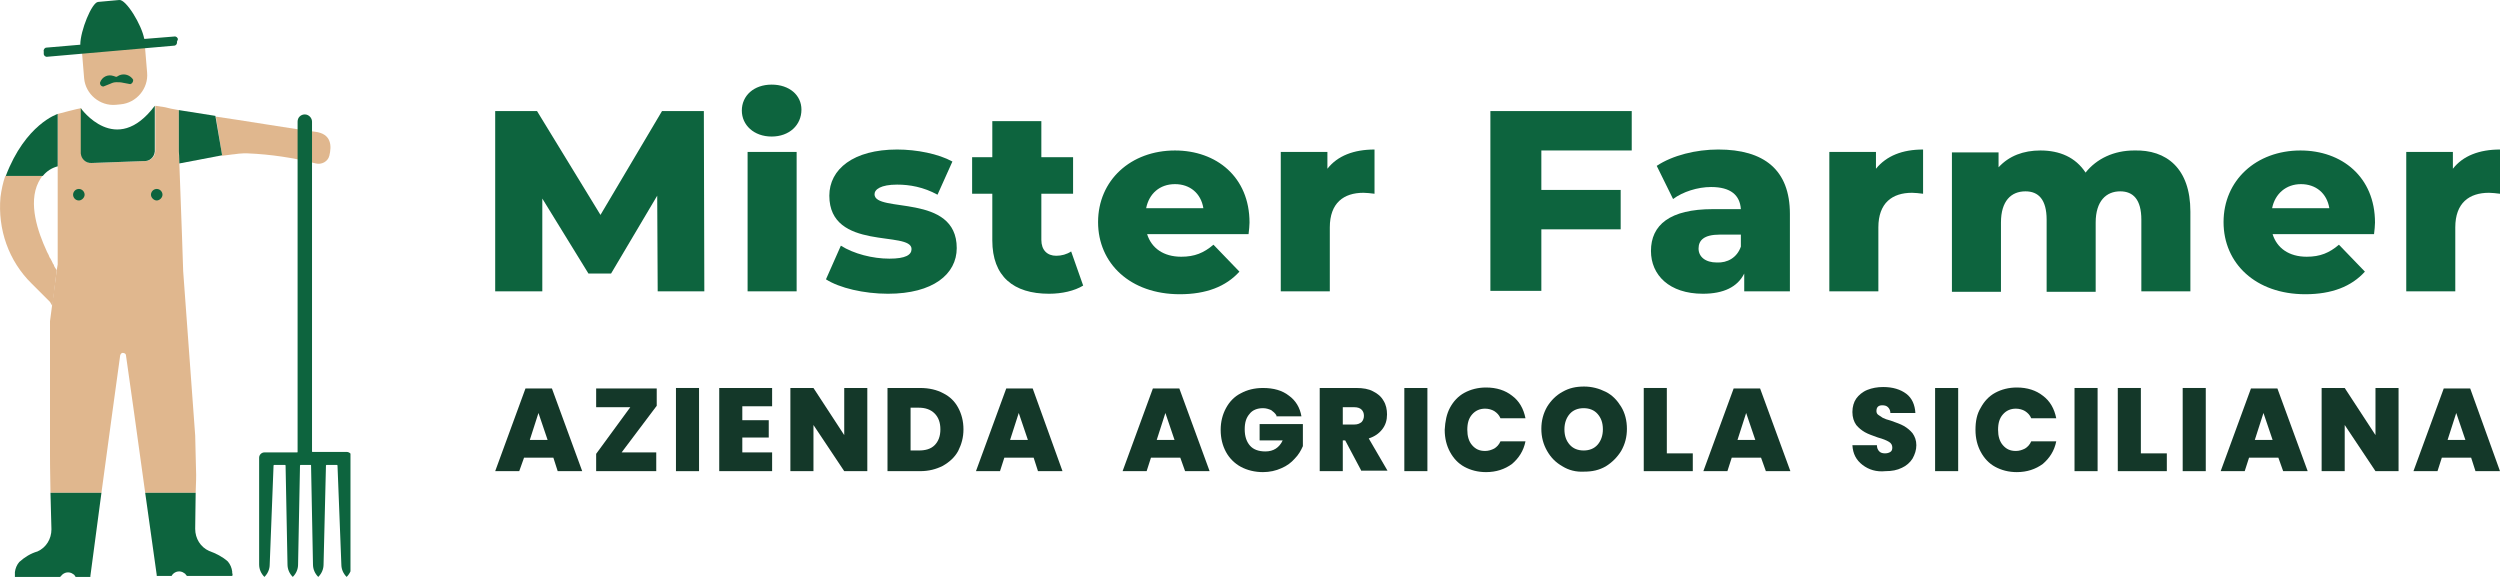 <?xml version="1.0" encoding="utf-8"?>
<!-- Generator: Adobe Illustrator 27.0.1, SVG Export Plug-In . SVG Version: 6.00 Build 0)  -->
<svg version="1.1" id="Livello_1" xmlns="http://www.w3.org/2000/svg" xmlns:xlink="http://www.w3.org/1999/xlink" x="0px" y="0px"
	 viewBox="0 0 520 120" style="enable-background:new 0 0 520 120;" xml:space="preserve">
<style type="text/css">
	.st0{clip-path:url(#SVGID_00000036931895184051413420000005478858713778722438_);}
	.st1{fill:#E0B78E;}
	.st2{fill:#0D643E;}
	.st3{enable-background:new    ;}
	.st4{fill:#143829;}
</style>
<g id="Raggruppa_2306" transform="translate(37 15)">
	<g>
		<defs>
			<rect id="SVGID_1_" x="-37" y="-15" width="72.9" height="120"/>
		</defs>
		<clipPath id="SVGID_00000037652537679968500890000012662812160018394034_">
			<use xlink:href="#SVGID_1_"  style="overflow:visible;"/>
		</clipPath>
		
			<g id="Raggruppa_2305" transform="translate(0 0)" style="clip-path:url(#SVGID_00000037652537679968500890000012662812160018394034_);">
			<path id="Tracciato_2163" class="st1" d="M3.8,83.8c0,0,0,1.5-0.1,3.7H-6.8c-1.5-10.9-3.3-23.8-4-28.6c0-0.3-0.3-0.5-0.7-0.5
				c-0.2,0-0.4,0.2-0.5,0.5c-0.7,4.8-2.4,17.7-3.9,28.6h-10.6c-0.1-4.3-0.1-7.8-0.1-7.8V51.8l1.4-10.6l0.2-1.2V19.9c0,0,0-0.1,0-0.1
				c0-0.1,0-0.1,0-0.2V8.7c0,0,4.5-1.2,4.9-1.2v9.4c0.1,1.2,1.1,2.1,2.3,2l10.8-0.4c1.2,0.1,2.2-0.8,2.3-2V7c0.6,0.1,1.4,0.2,2,0.3
				C-2,7.5-1,7.7,0.2,7.9v8.6c0,0.2,0,1.1,0.1,2.5c0,0.7,0.1,1.6,0.1,2.6c0.3,7.3,0.7,19.8,0.7,19.8v0l2.5,34.2
				C3.7,78.4,3.7,81.1,3.8,83.8"/>
			<path id="Tracciato_2164" class="st1" d="M-20.1-6L-7-7.1l0.6,7.2c0.3,3.3-2.2,6.3-5.5,6.6c0,0,0,0,0,0l-1,0.1
				c-3.3,0.3-6.3-2.2-6.6-5.5c0,0,0,0,0,0L-20.1-6L-20.1-6z"/>
			<path id="Tracciato_2165" class="st1" d="M31.5,17.4c-0.3,1.2-1.6,1.9-2.8,1.6c0,0,0,0,0,0l0,0c-4.7-1.2-9.4-1.9-14.2-2.1
				c-0.2,0-0.4,0-0.6,0c-0.1,0-0.2,0-0.3,0c-0.6,0-1.2,0.1-2,0.2h-0.1c-0.7,0.1-1.5,0.2-2.3,0.3c0-0.1-1.3-8.1-1.3-8.1
				c0.1,0,0.2,0,0.3,0c3,0.4,18.3,2.9,20.3,3.1C32,12.8,32,15.4,31.5,17.4"/>
			<path id="Tracciato_2166" class="st1" d="M-25.2,41.2l-0.9,7.5c0-0.1,0-0.1-0.1-0.2l-0.4-0.7l-3.8-3.8c-4.8-4.7-7.1-11.3-6.5-18
				c0.2-1.5,0.5-3,1-4.4h7.7c-0.3,0.4-0.6,0.9-0.8,1.3c-2.2,4.4-0.1,10.4,1.7,14.3c0,0.1,0.1,0.2,0.1,0.2s0.1,0.3,0.2,0.4
				c0.1,0.2,0.2,0.4,0.3,0.7c0.1,0.1,0.1,0.2,0.2,0.3c0.2,0.4,0.4,0.7,0.5,1c0.1,0.1,0.1,0.2,0.2,0.3
				C-25.8,40.3-25.5,40.8-25.2,41.2"/>
			<path id="Tracciato_2167" class="st2" d="M0-6.8c0-0.4-0.4-0.7-0.8-0.6L-7-6.9c-0.5-2.9-3.8-8.3-5.2-8.1l-4.4,0.4
				c-1.3,0.1-3.7,6-3.7,8.9l-7,0.6c-0.4,0-0.7,0.4-0.6,0.8l0,0.5c0,0.4,0.4,0.7,0.8,0.6l26.3-2.3c0.4,0,0.7-0.4,0.6-0.8L0-6.8z"/>
			<path id="Tracciato_2168" class="st2" d="M24.9,10.3V79c0,0,0,0.1-0.1,0.1H18c-0.6,0-1.1,0.5-1.1,1.1v22.2c0,1,0.4,1.9,1.1,2.6
				c0.7-0.7,1.1-1.6,1.1-2.6l0.8-20.6l0.1-0.1h2.3l0.1,0.1l0.4,20.6c0,1,0.4,1.9,1.1,2.6c0.7-0.7,1.1-1.6,1.1-2.6l0.4-20.6l0.1-0.1
				h2.1c0,0,0.1,0,0.1,0.1l0,0l0.4,20.6c0,1,0.4,1.9,1.1,2.6c0.7-0.7,1.1-1.6,1.1-2.6l0.5-20.6l0.1-0.1h2.2l0.1,0.1l0.8,20.6
				c0,1,0.4,1.9,1.1,2.6c0.7-0.7,1.1-1.6,1.1-2.6V80.1c0-0.6-0.5-1.1-1.1-1.1H28c0,0-0.1,0-0.1-0.1l0,0V10.3c0-0.8-0.7-1.5-1.5-1.5
				C25.6,8.8,24.9,9.4,24.9,10.3C24.9,10.3,24.9,10.3,24.9,10.3"/>
			<path id="Tracciato_2169" class="st2" d="M-20.6,24.3c0.7,0,1.2,0.6,1.2,1.2s-0.6,1.2-1.2,1.2c-0.7,0-1.2-0.6-1.2-1.2
				S-21.3,24.3-20.6,24.3L-20.6,24.3"/>
			<path id="Tracciato_2170" class="st2" d="M-4.4,24.3c0.7,0,1.2,0.6,1.2,1.2s-0.6,1.2-1.2,1.2s-1.2-0.6-1.2-1.2
				S-5.1,24.3-4.4,24.3L-4.4,24.3"/>
			<path id="Tracciato_2171" class="st2" d="M-26.3,95.1c0,2-1.1,3.8-2.9,4.6c-1.4,0.4-2.7,1.2-3.8,2.2c-0.5,0.6-0.8,1.3-0.9,2.1
				v0.3h0c0,0.2,0,0.4,0,0.7h9.4l0.2-0.2c0.6-0.8,1.7-1,2.5-0.4c0.2,0.1,0.3,0.2,0.4,0.4c0.1,0.1,0.1,0.1,0.1,0.2h3.1l0-0.2
				l2.3-17.3h-10.6C-26.4,90-26.4,92.7-26.3,95.1"/>
			<path id="Tracciato_2172" class="st2" d="M11.3,104.2L11.3,104.2l0-0.3c-0.1-0.8-0.4-1.5-0.9-2.1c-1.1-1-2.5-1.7-3.9-2.2
				C4.7,98.8,3.6,97,3.6,95c0-2.6,0.1-5.3,0.1-7.5H-6.8c1.3,9.3,2.4,17.1,2.4,17.1l0,0.2h3.1c0-0.1,0.1-0.1,0.1-0.2
				c0.6-0.8,1.7-1,2.5-0.4c0.2,0.1,0.3,0.2,0.4,0.4c0.1,0.1,0.1,0.1,0.2,0.2h9.4C11.4,104.6,11.4,104.4,11.3,104.2"/>
			<path id="Tracciato_2173" class="st2" d="M9.2,17.3L0.3,19c0-1.4-0.1-2.3-0.1-2.5V7.9l7.6,1.2C7.8,9.2,9.2,17.2,9.2,17.3"/>
			<path id="Tracciato_2174" class="st2" d="M-25,8.7v10.9c-1.2,0.3-2.3,1-3.1,2h-7.7C-31.7,10.8-25,8.7-25,8.7"/>
			<path id="Tracciato_2175" class="st2" d="M-4.8,7v9.5c-0.1,1.2-1.1,2.1-2.3,2l-10.8,0.4c-1.2,0.1-2.2-0.8-2.3-2V7.5
				C-20.2,7.5-12.9,17.8-4.8,7"/>
			<path id="Tracciato_2176" class="st2" d="M-12.8,2.1c-0.4,0-0.8,0.1-1.2,0.3c-0.5,0.2-1,0.4-1.5,0.6c-0.4,0-0.7-0.3-0.7-0.7V2.2
				c0.4-1.2,1.6-1.8,2.8-1.4c0.1,0,0.2,0.1,0.3,0.1c0.2,0.1,0.4,0.1,0.5,0c1-0.7,2.3-0.5,3.1,0.4c0.1,0.1,0.1,0.2,0.2,0.3
				c0,0,0,0.1,0,0.1C-9.3,2-9.5,2.4-9.9,2.5l0,0c-0.5-0.1-1.1-0.2-1.6-0.3C-11.9,2.1-12.4,2.1-12.8,2.1L-12.8,2.1z"/>
		</g>
	</g>
</g>
<g>
	<g class="st3">
		<path class="st2" d="M136.8,60.6l-0.1-19.9l-9.6,16.2h-4.7l-9.6-15.6v19.3H103V23.1h8.7l13.2,21.6l12.8-21.6h8.7l0.1,37.5H136.8z"
			/>
		<path class="st2" d="M154.3,23c0-3.1,2.5-5.4,6.2-5.4s6.2,2.2,6.2,5.2c0,3.2-2.5,5.6-6.2,5.6S154.3,26,154.3,23z M155.5,31.6h10.2
			v29h-10.2V31.6z"/>
		<path class="st2" d="M171.8,58.1l3.1-7c2.7,1.7,6.6,2.7,10.1,2.7c3.4,0,4.6-0.8,4.6-2c0-3.9-17.1,0.5-17.1-11.1
			c0-5.5,5-9.6,14.1-9.6c4.1,0,8.6,0.9,11.5,2.5l-3.1,6.9c-2.9-1.6-5.8-2.1-8.4-2.1c-3.4,0-4.7,1-4.7,2c0,4,17.1-0.3,17.1,11.2
			c0,5.4-4.9,9.5-14.3,9.5C179.7,61.1,174.6,59.9,171.8,58.1z"/>
		<path class="st2" d="M225.3,59.4c-1.8,1.1-4.4,1.7-7.1,1.7c-7.4,0-11.8-3.6-11.8-11.1v-9.7h-4.2v-7.6h4.2v-7.5h10.2v7.5h6.6v7.6
			h-6.6v9.6c0,2.1,1.2,3.3,3.1,3.3c1.1,0,2.2-0.3,3.1-0.9L225.3,59.4z"/>
		<path class="st2" d="M259.7,48.7h-21.1c0.9,2.9,3.4,4.7,7.1,4.7c2.8,0,4.7-0.8,6.7-2.5l5.4,5.6c-2.8,3.1-6.9,4.7-12.4,4.7
			c-10.3,0-17-6.4-17-15c0-8.7,6.8-14.9,16-14.9c8.6,0,15.5,5.5,15.5,15C259.9,46.9,259.8,47.9,259.7,48.7z M238.4,43.3h11.9
			c-0.5-3.1-2.8-5-5.9-5C241.2,38.3,239,40.3,238.4,43.3z"/>
		<path class="st2" d="M285.9,31.1v9.2c-0.9-0.1-1.6-0.2-2.3-0.2c-4.1,0-7,2.1-7,7.2v13.3h-10.2v-29h9.7v3.5
			C278.2,32.4,281.6,31.1,285.9,31.1z"/>
		<path class="st2" d="M320.6,31.3v8.2h16.5v8.2h-16.5v12.8H310V23.1h29.4v8.2H320.6z"/>
		<path class="st2" d="M372.3,44.5v16.1h-9.5v-3.7c-1.4,2.8-4.3,4.2-8.6,4.2c-7,0-10.8-3.9-10.8-8.9c0-5.4,3.9-8.7,12.9-8.7h5.8
			c-0.2-2.9-2.1-4.6-6.2-4.6c-2.8,0-5.9,1-7.9,2.5l-3.4-6.9c3.3-2.2,8.2-3.4,12.8-3.4C366.9,31.1,372.3,35.3,372.3,44.5z
			 M362.1,51.3v-2.5h-4.4c-3.3,0-4.4,1.2-4.4,2.9c0,1.7,1.4,2.9,3.8,2.9C359.3,54.7,361.3,53.6,362.1,51.3z"/>
		<path class="st2" d="M400,31.1v9.2c-0.9-0.1-1.6-0.2-2.3-0.2c-4.1,0-7,2.1-7,7.2v13.3h-10.2v-29h9.7v3.5
			C392.4,32.4,395.7,31.1,400,31.1z"/>
		<path class="st2" d="M455.6,44v16.6h-10.2V45.7c0-4.2-1.7-5.9-4.4-5.9c-2.9,0-5.1,2-5.1,6.5v14.4h-10.2V45.7
			c0-4.2-1.7-5.9-4.4-5.9c-3,0-5.1,2-5.1,6.5v14.4h-10.2v-29h9.7v3.1c2.2-2.4,5.2-3.5,8.7-3.5c4,0,7.3,1.4,9.4,4.6
			c2.3-2.9,5.9-4.6,10.1-4.6C450.6,31.1,455.6,35,455.6,44z"/>
		<path class="st2" d="M493.8,48.7h-21.1c0.9,2.9,3.4,4.7,7.1,4.7c2.8,0,4.7-0.8,6.7-2.5l5.4,5.6c-2.8,3.1-6.9,4.7-12.4,4.7
			c-10.3,0-17-6.4-17-15c0-8.7,6.8-14.9,16-14.9c8.6,0,15.5,5.5,15.5,15C494,46.9,493.9,47.9,493.8,48.7z M472.6,43.3h11.9
			c-0.5-3.1-2.8-5-5.9-5S473.2,40.3,472.6,43.3z"/>
		<path class="st2" d="M520,31.1v9.2c-0.9-0.1-1.6-0.2-2.3-0.2c-4.1,0-7,2.1-7,7.2v13.3h-10.2v-29h9.7v3.5
			C512.3,32.4,515.7,31.1,520,31.1z"/>
	</g>
	<g class="st3">
		<path class="st4" d="M115.1,95.2H109L108,98h-5l6.3-17.2h5.5l6.3,17.2H116L115.1,95.2z M113.9,91.5l-1.9-5.6l-1.8,5.6H113.9z"/>
		<path class="st4" d="M129.3,94.1h7.2V98H124v-3.6l7.1-9.7H124v-3.9h12.6v3.6L129.3,94.1z"/>
		<path class="st4" d="M145.4,80.7V98h-4.8V80.7H145.4z"/>
		<path class="st4" d="M154.4,84.6v2.8h5.5V91h-5.5v3.1h6.2V98h-11V80.7h11v3.8H154.4z"/>
		<path class="st4" d="M180.4,98h-4.8l-6.4-9.6V98h-4.8V80.7h4.8l6.4,9.8v-9.8h4.8V98z"/>
		<path class="st4" d="M196.2,81.8c1.4,0.7,2.4,1.7,3.1,3c0.7,1.3,1.1,2.8,1.1,4.5c0,1.7-0.4,3.1-1.1,4.5c-0.7,1.3-1.8,2.3-3.2,3.1
			c-1.4,0.7-2.9,1.1-4.7,1.1h-6.8V80.7h6.8C193.3,80.7,194.9,81.1,196.2,81.8z M194.4,92.6c0.8-0.8,1.2-1.9,1.2-3.3
			c0-1.4-0.4-2.5-1.2-3.3c-0.8-0.8-1.9-1.2-3.3-1.2h-1.7v8.9h1.7C192.5,93.7,193.6,93.4,194.4,92.6z"/>
		<path class="st4" d="M215,95.2h-6.1L208,98h-5l6.3-17.2h5.5L221,98h-5.1L215,95.2z M213.8,91.5l-1.9-5.6l-1.8,5.6H213.8z"/>
	</g>
	<g class="st3">
		<path class="st4" d="M245.5,95.2h-6.1l-0.9,2.8h-5l6.3-17.2h5.5l6.3,17.2h-5.1L245.5,95.2z M244.3,91.5l-1.9-5.6l-1.8,5.6H244.3z"
			/>
		<path class="st4" d="M265.5,86.4c-0.3-0.5-0.7-0.8-1.1-1.1c-0.5-0.2-1-0.4-1.7-0.4c-1.2,0-2.2,0.4-2.8,1.2c-0.7,0.8-1,1.8-1,3.2
			c0,1.5,0.4,2.6,1.1,3.4c0.7,0.8,1.8,1.2,3.2,1.2c1.7,0,2.9-0.8,3.6-2.3h-4.8v-3.4h9v4.6c-0.4,0.9-0.9,1.8-1.7,2.6
			c-0.7,0.8-1.6,1.5-2.8,2c-1.1,0.5-2.4,0.8-3.8,0.8c-1.7,0-3.3-0.4-4.6-1.1c-1.3-0.7-2.4-1.8-3.1-3.1c-0.7-1.3-1.1-2.8-1.1-4.6
			c0-1.7,0.4-3.2,1.1-4.5c0.7-1.3,1.7-2.4,3.1-3.1c1.3-0.7,2.8-1.1,4.6-1.1c2.2,0,4,0.5,5.4,1.6c1.4,1,2.3,2.5,2.6,4.3H265.5z"/>
		<path class="st4" d="M283.2,98l-3.4-6.4h-0.5V98h-4.8V80.7h7.6c1.4,0,2.6,0.2,3.5,0.7c1,0.5,1.7,1.1,2.2,2
			c0.5,0.8,0.7,1.8,0.7,2.8c0,1.2-0.3,2.2-1,3.1s-1.6,1.5-2.8,1.9l3.9,6.7H283.2z M279.3,88.3h2.4c0.7,0,1.1-0.2,1.5-0.5
			c0.3-0.3,0.5-0.8,0.5-1.3c0-0.6-0.2-1-0.5-1.3c-0.3-0.3-0.8-0.5-1.5-0.5h-2.4V88.3z"/>
		<path class="st4" d="M296.9,80.7V98h-4.8V80.7H296.9z"/>
		<path class="st4" d="M301.6,84.8c0.7-1.3,1.7-2.4,3-3.1c1.3-0.7,2.8-1.1,4.5-1.1c2.2,0,4,0.6,5.4,1.7c1.5,1.1,2.4,2.7,2.8,4.7
			h-5.2c-0.3-0.7-0.7-1.1-1.3-1.5c-0.5-0.3-1.2-0.5-1.9-0.5c-1.1,0-2,0.4-2.7,1.2c-0.7,0.8-1,1.8-1,3.2c0,1.3,0.3,2.4,1,3.2
			c0.7,0.8,1.5,1.2,2.7,1.2c0.7,0,1.3-0.2,1.9-0.5c0.5-0.3,1-0.8,1.3-1.5h5.2c-0.4,2-1.4,3.5-2.8,4.7c-1.5,1.1-3.3,1.7-5.4,1.7
			c-1.7,0-3.2-0.4-4.5-1.1c-1.3-0.7-2.3-1.8-3-3.1c-0.7-1.3-1.1-2.8-1.1-4.6C300.6,87.6,300.9,86.1,301.6,84.8z"/>
		<path class="st4" d="M325,97c-1.4-0.8-2.4-1.8-3.2-3.2s-1.2-2.9-1.2-4.6c0-1.7,0.4-3.2,1.2-4.6c0.8-1.3,1.9-2.4,3.2-3.1
			c1.4-0.8,2.8-1.1,4.5-1.1c1.6,0,3.1,0.4,4.5,1.1s2.4,1.8,3.2,3.1c0.8,1.3,1.2,2.9,1.2,4.6c0,1.7-0.4,3.2-1.2,4.6
			c-0.8,1.3-1.9,2.4-3.2,3.2c-1.4,0.8-2.8,1.1-4.5,1.1C327.8,98.2,326.3,97.8,325,97z M332.3,92.5c0.7-0.8,1.1-1.9,1.1-3.2
			c0-1.4-0.4-2.4-1.1-3.2c-0.7-0.8-1.7-1.2-2.9-1.2c-1.2,0-2.2,0.4-2.9,1.2s-1.1,1.9-1.1,3.2c0,1.4,0.4,2.4,1.1,3.2s1.7,1.2,2.9,1.2
			C330.6,93.7,331.6,93.3,332.3,92.5z"/>
		<path class="st4" d="M346.7,94.3h5.4V98h-10.2V80.7h4.8V94.3z"/>
		<path class="st4" d="M366.3,95.2h-6.1l-0.9,2.8h-5l6.3-17.2h5.5l6.3,17.2h-5.1L366.3,95.2z M365.1,91.5l-1.9-5.6l-1.8,5.6H365.1z"
			/>
	</g>
	<g class="st3">
		<path class="st4" d="M387.4,96.7c-1.3-1-2-2.3-2.1-4.1h5.1c0,0.6,0.2,1,0.5,1.3c0.3,0.3,0.7,0.4,1.2,0.4c0.4,0,0.8-0.1,1.1-0.3
			c0.3-0.2,0.4-0.5,0.4-0.9c0-0.5-0.2-0.9-0.7-1.2c-0.5-0.3-1.2-0.6-2.3-0.9c-1.1-0.4-2-0.7-2.7-1.1s-1.3-0.9-1.8-1.5
			c-0.5-0.7-0.8-1.6-0.8-2.7c0-1.1,0.3-2.1,0.8-2.8s1.3-1.4,2.3-1.8c1-0.4,2.1-0.6,3.3-0.6c2,0,3.6,0.5,4.8,1.4
			c1.2,0.9,1.8,2.3,1.9,4h-5.2c0-0.5-0.2-0.9-0.5-1.2c-0.3-0.3-0.7-0.4-1.2-0.4c-0.4,0-0.7,0.1-0.9,0.3c-0.2,0.2-0.3,0.5-0.3,0.9
			c0,0.3,0.1,0.6,0.4,0.8c0.3,0.2,0.6,0.4,0.9,0.6c0.4,0.2,0.9,0.4,1.7,0.6c1.1,0.4,2,0.7,2.7,1.1c0.7,0.4,1.3,0.9,1.8,1.5
			c0.5,0.7,0.8,1.5,0.8,2.5c0,1-0.3,1.9-0.8,2.8c-0.5,0.8-1.3,1.5-2.2,1.9c-1,0.5-2.1,0.7-3.4,0.7C390.3,98.2,388.7,97.7,387.4,96.7
			z"/>
		<path class="st4" d="M407.3,80.7V98h-4.8V80.7H407.3z"/>
		<path class="st4" d="M412,84.8c0.7-1.3,1.7-2.4,3-3.1c1.3-0.7,2.8-1.1,4.5-1.1c2.2,0,4,0.6,5.4,1.7c1.5,1.1,2.4,2.7,2.8,4.7h-5.2
			c-0.3-0.7-0.7-1.1-1.3-1.5c-0.5-0.3-1.2-0.5-1.9-0.5c-1.1,0-2,0.4-2.7,1.2c-0.7,0.8-1,1.8-1,3.2c0,1.3,0.3,2.4,1,3.2
			c0.7,0.8,1.5,1.2,2.7,1.2c0.7,0,1.3-0.2,1.9-0.5c0.5-0.3,1-0.8,1.3-1.5h5.2c-0.4,2-1.4,3.5-2.8,4.7c-1.5,1.1-3.3,1.7-5.4,1.7
			c-1.7,0-3.2-0.4-4.5-1.1c-1.3-0.7-2.3-1.8-3-3.1c-0.7-1.3-1.1-2.8-1.1-4.6C410.9,87.6,411.2,86.1,412,84.8z"/>
		<path class="st4" d="M436.3,80.7V98h-4.8V80.7H436.3z"/>
		<path class="st4" d="M445.3,94.3h5.4V98h-10.2V80.7h4.8V94.3z"/>
		<path class="st4" d="M458.8,80.7V98H454V80.7H458.8z"/>
		<path class="st4" d="M473.9,95.2h-6.1l-0.9,2.8h-5l6.3-17.2h5.5l6.3,17.2h-5.1L473.9,95.2z M472.7,91.5l-1.9-5.6l-1.8,5.6H472.7z"
			/>
		<path class="st4" d="M498.9,98h-4.8l-6.4-9.6V98h-4.8V80.7h4.8l6.4,9.8v-9.8h4.8V98z"/>
		<path class="st4" d="M514,95.2h-6.1L507,98h-5l6.3-17.2h5.5L520,98h-5.1L514,95.2z M512.8,91.5l-1.9-5.6l-1.8,5.6H512.8z"/>
	</g>
</g>
</svg>
